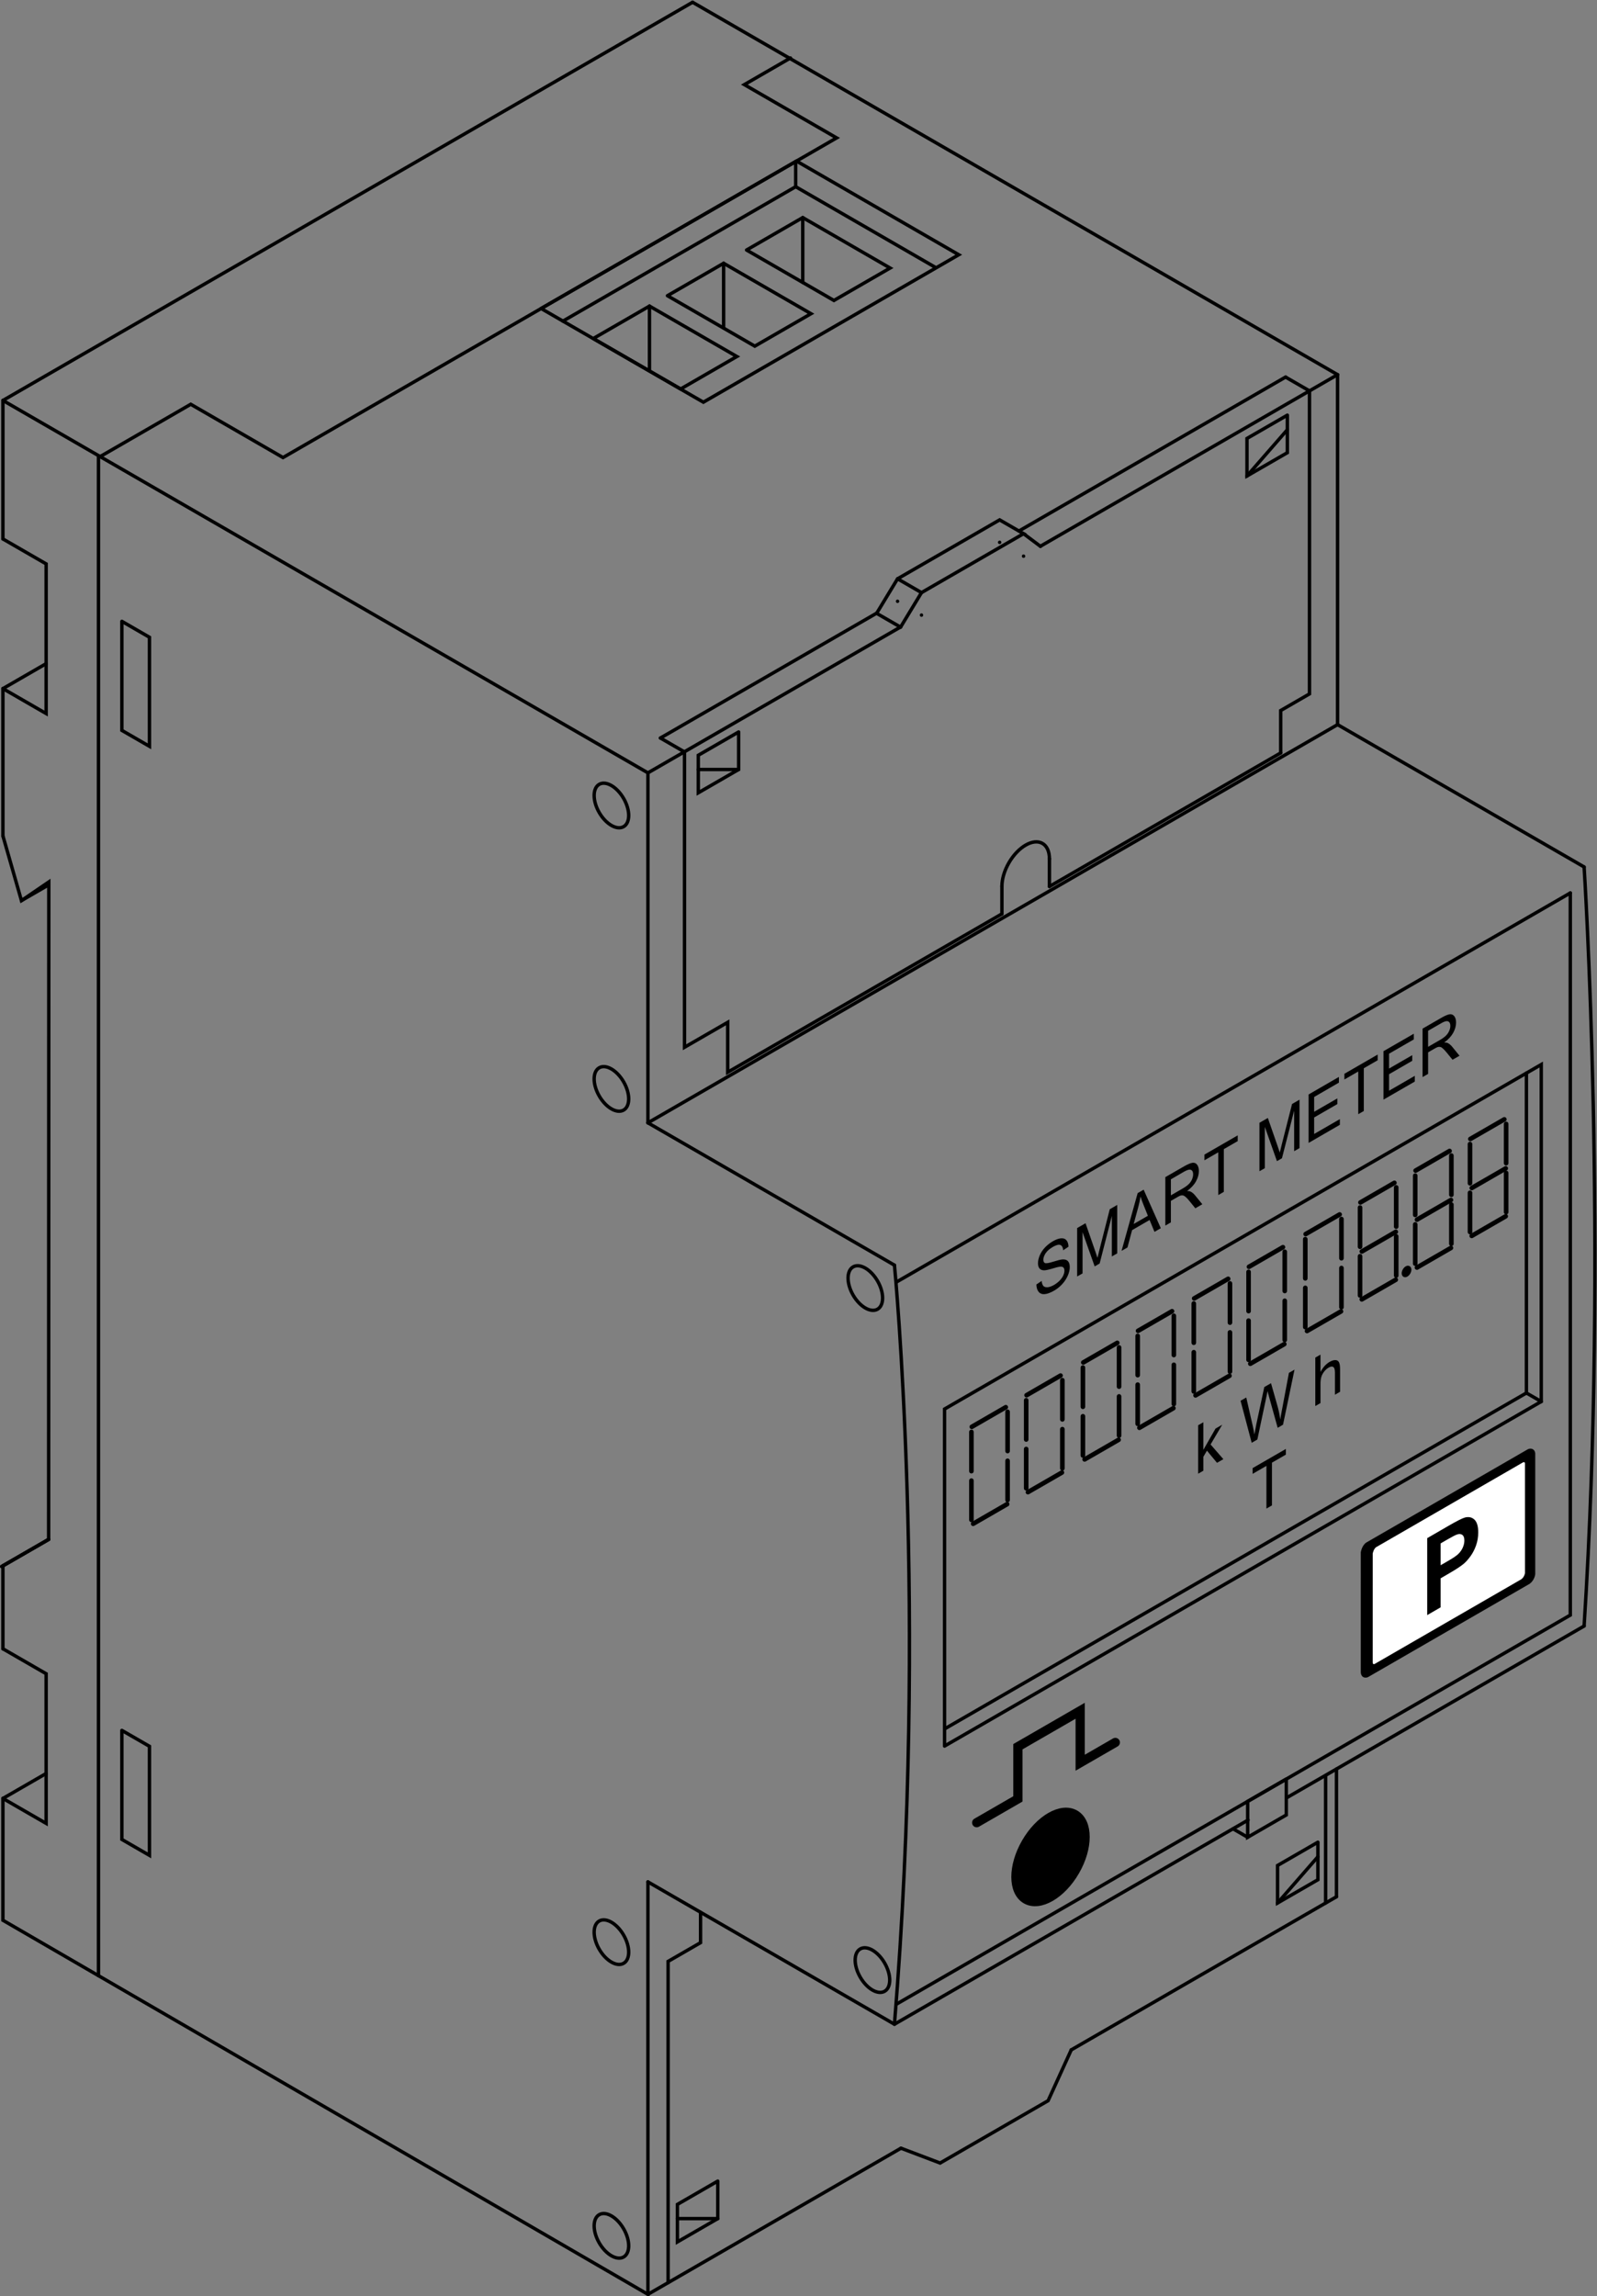 <?xml version="1.0" encoding="UTF-8" standalone="no"?>
<svg
   xmlns:dc="http://purl.org/dc/elements/1.1/"
   xmlns:cc="http://creativecommons.org/ns#"
   xmlns:rdf="http://www.w3.org/1999/02/22-rdf-syntax-ns#"
   xmlns:svg="http://www.w3.org/2000/svg"
   xmlns="http://www.w3.org/2000/svg"
   xmlns:sodipodi="http://sodipodi.sourceforge.net/DTD/sodipodi-0.dtd"
   xmlns:inkscape="http://www.inkscape.org/namespaces/inkscape"
   version="1.1"
   id="svg2"
   xml:space="preserve"
   width="231.227"
   height="332.413"
   viewBox="0 0 231.227 332.413"
   sodipodi:docname="SmartMeter63A-1 Deckblatt.eps"><rect x="0" y="0" width="231.227" height="332.413" fill="#808080" stroke="none"/><defs
     id="defs6" /><sodipodi:namedview
     pagecolor="#ffffff"
     bordercolor="#666666"
     borderopacity="1"
     objecttolerance="10"
     gridtolerance="10"
     guidetolerance="10"
     inkscape:pageopacity="0"
     inkscape:pageshadow="2"
     inkscape:window-width="640"
     inkscape:window-height="480"
     id="namedview4" /><g
     id="g10"
     inkscape:groupmode="layer"
     inkscape:label="ink_ext_XXXXXX"
     transform="matrix(1.333,0,0,-1.333,0,332.413)"><g
       id="g12"
       transform="scale(0.1)"><path
         d="m 1025.95,597.289 648.14,374.199 V 1337.53 L 1025.95,963.34 V 597.289"
         style="fill:none;stroke:#000000;stroke-width:3.69;stroke-linecap:round;stroke-linejoin:miter;stroke-miterlimit:4;stroke-dasharray:none;stroke-opacity:1"
         id="path14" /><path
         d="m 1025.95,615.91 632.01,364.879 v 347.431"
         style="fill:none;stroke:#000000;stroke-width:3.69;stroke-linecap:round;stroke-linejoin:miter;stroke-miterlimit:4;stroke-dasharray:none;stroke-opacity:1"
         id="path16" /><path
         d="m 1125.68,1098.6 v 0 l 5.73,3.87 c 0.25,-2.45 0.88,-4.25 1.84,-5.41 1,-1.09 2.5,-1.57 4.61,-1.44 2.07,0.18 4.39,1.01 7,2.5 2.28,1.32 4.3,2.91 6.07,4.7 1.75,1.8 3.05,3.65 3.93,5.5 0.84,1.89 1.3,3.66 1.3,5.27 0,1.63 -0.41,2.86 -1.25,3.62 -0.82,0.73 -2.2,0.96 -4.11,0.69 -1.19,-0.13 -3.92,-0.84 -8.1,-2.1 -4.18,-1.24 -7.13,-1.85 -8.79,-1.8 -2.2,0.08 -3.82,0.78 -4.89,2.1 -1.06,1.32 -1.59,3.21 -1.59,5.63 0,2.64 0.68,5.49 1.95,8.57 1.32,3.07 3.21,5.93 5.71,8.58 2.5,2.63 5.32,4.83 8.39,6.62 3.34,1.95 6.34,3.04 8.93,3.27 2.61,0.22 4.57,-0.49 5.95,-2.12 1.39,-1.63 2.14,-3.95 2.23,-6.98 l -5.75,-3.87 c -0.32,3.15 -1.36,5.05 -3.18,5.76 -1.8,0.66 -4.43,-0.05 -7.95,-2.07 -3.66,-2.11 -6.3,-4.4 -7.96,-6.91 -1.66,-2.5 -2.5,-4.88 -2.5,-7.02 0,-1.9 0.57,-3.12 1.77,-3.65 1.16,-0.53 4.21,-0.04 9.07,1.49 4.93,1.54 8.27,2.38 10.12,2.46 2.65,0.13 4.58,-0.53 5.84,-1.97 1.29,-1.42 1.9,-3.57 1.9,-6.38 0,-2.81 -0.66,-5.84 -2.07,-9.1 -1.4,-3.29 -3.38,-6.37 -5.97,-9.23 -2.61,-2.91 -5.55,-5.27 -8.8,-7.17 -4.13,-2.36 -7.56,-3.64 -10.38,-3.87 -2.75,-0.22 -4.96,0.58 -6.55,2.46 -1.57,1.85 -2.41,4.54 -2.5,8 v 0 0"
         style="fill:#000000;fill-opacity:1;fill-rule:evenodd;stroke:none"
         id="path18" /><path
         d="m 1169.98,1107.32 v 0 52.6 l 9.11,5.23 10.77,-31.02 c 1,-2.91 1.73,-5.06 2.19,-6.55 0.54,2.24 1.33,5.48 2.43,9.84 l 10.91,42.9 8.11,4.7 v -52.62 l -5.84,-3.33 v 43.99 l -13.23,-51.63 -5.41,-3.18 -13.18,37.19 v -44.78 l -5.86,-3.34 v 0"
         style="fill:#000000;fill-opacity:1;fill-rule:evenodd;stroke:none"
         id="path20" /><path
         d="m 1231.36,1164.32 v 0 l 15.46,8.92 -4.75,11.83 c -1.44,3.6 -2.53,6.6 -3.23,9.06 l -3.14,3.73 6.51,3.73 18.65,-41.85 -6.88,-3.94 -5.32,12.87 -19.02,-11.03 -5.01,-18.81 -6.43,-3.69 v 0 l 17.5,62.72 3.14,-3.73 c -0.59,-3.69 -1.43,-7.52 -2.48,-11.48 l -5,-18.33 v 0"
         style="fill:#000000;fill-opacity:1;fill-rule:evenodd;stroke:none"
         id="path22" /><path
         d="m 1271.8,1195.44 v 0 l 12.95,7.51 c 2.79,1.6 4.93,3.18 6.48,4.71 1.59,1.53 2.72,3.3 3.56,5.18 l 4.26,-2.23 c -2.07,-3.74 -5.32,-7.25 -9.67,-10.47 1.58,0.05 2.8,-0.12 3.6,-0.53 1.81,-0.83 3.47,-2.2 5.02,-4.09 l 7.95,-9.74 -7.61,-4.4 -6.02,7.46 c -1.75,2.17 -3.21,3.74 -4.36,4.75 -1.14,1.02 -2.14,1.59 -3.07,1.77 -0.87,0.13 -1.8,0.08 -2.71,-0.18 -0.72,-0.27 -1.8,-0.8 -3.39,-1.71 l -6.99,-4.05 v -23.34 l -6.03,-3.48 v 0 52.62 l 20.21,11.65 c 4.06,2.32 7.13,3.64 9.23,3.92 2.13,0.3 3.84,-0.41 5.11,-2.08 1.23,-1.66 1.89,-3.94 1.89,-6.85 0,-3.69 -1.05,-7.48 -3.16,-11.25 l -4.26,2.23 c 0.78,1.94 1.19,3.74 1.19,5.46 0,2.46 -0.77,4.09 -2.34,4.78 -1.59,0.71 -4.03,0.05 -7.43,-1.88 l -14.41,-8.36 v -17.4 0"
         style="fill:#000000;fill-opacity:1;fill-rule:evenodd;stroke:none"
         id="path24" /><path
         d="m 1323.27,1195.74 v 0 46.43 l -15.04,-8.66 v 6.2 l 36.15,20.87 v -6.23 l -15.08,-8.72 v -46.37 l -6.03,-3.52 v 0"
         style="fill:#000000;fill-opacity:1;fill-rule:evenodd;stroke:none"
         id="path26" /><path
         d="m 1368,1221.63 v 0 52.62 l 9.11,5.24 10.78,-31.03 c 1,-2.9 1.72,-5.06 2.2,-6.55 0.52,2.23 1.32,5.49 2.41,9.84 l 10.91,42.9 8.11,4.71 v -52.62 l -5.84,-3.34 v 44 l -13.23,-51.66 -5.45,-3.16 -13.14,37.2 v -44.81 l -5.86,-3.34 v 0"
         style="fill:#000000;fill-opacity:1;fill-rule:evenodd;stroke:none"
         id="path28" /><path
         d="m 1421.39,1252.4 v 0 52.62 l 32.91,19.04 v -6.2 l -26.89,-15.57 v -16.08 l 25.18,14.54 v -6.19 l -25.18,-14.54 v -17.9 l 27.93,16.13 v -6.2 l -33.95,-19.65 v 0"
         style="fill:#000000;fill-opacity:1;fill-rule:evenodd;stroke:none"
         id="path30" /><path
         d="m 1475.32,1283.58 v 0 46.37 l -15.05,-8.67 v 6.2 l 36.14,20.88 v -6.19 l -15.07,-8.7 v -46.42 l -6.02,-3.47 v 0"
         style="fill:#000000;fill-opacity:1;fill-rule:evenodd;stroke:none"
         id="path32" /><path
         d="m 1502.7,1299.39 v 0 52.62 l 32.96,18.98 v -6.19 l -26.89,-15.51 v -16.13 l 25.18,14.54 v -6.15 L 1508.77,1327 v -17.93 l 27.94,16.18 v -6.24 l -34.01,-19.62 v 0"
         style="fill:#000000;fill-opacity:1;fill-rule:evenodd;stroke:none"
         id="path34" /><path
         d="m 1551.18,1356.75 v 0 l 12.96,7.49 c 2.74,1.57 4.88,3.16 6.47,4.7 1.53,1.57 2.71,3.29 3.52,5.23 l 4.3,-2.24 c -2.11,-3.79 -5.32,-7.26 -9.72,-10.52 1.63,0.05 2.81,-0.13 3.65,-0.48 1.77,-0.87 3.44,-2.23 5,-4.12 l 7.93,-9.76 -7.58,-4.35 -6.05,7.46 c -1.75,2.12 -3.21,3.69 -4.36,4.7 -1.14,1.06 -2.14,1.64 -3.03,1.77 -0.91,0.18 -1.84,0.08 -2.75,-0.18 -0.66,-0.22 -1.82,-0.79 -3.36,-1.67 l -6.98,-4.04 v -23.39 l -6.02,-3.47 v 0 52.62 l 20.18,11.64 c 4.09,2.37 7.14,3.66 9.27,3.96 2.1,0.26 3.77,-0.45 5.05,-2.12 1.27,-1.67 1.89,-3.9 1.89,-6.8 0,-3.75 -1.05,-7.48 -3.12,-11.25 l -4.3,2.24 c 0.83,1.88 1.21,3.69 1.21,5.4 0,2.5 -0.79,4.08 -2.36,4.8 -1.53,0.7 -4,0.08 -7.39,-1.9 l -14.41,-8.3 v -17.42 0"
         style="fill:#000000;fill-opacity:1;fill-rule:evenodd;stroke:none"
         id="path36" /><path
         d="m 1665.7,915.219 v -131.25 c 0,0 -0.61,-5.371 -5.15,-8.84 L 1485.11,673.84 c 0,0 -4.61,-2.082 -5.2,3.371 V 807.66 c 0,0 1.18,6.867 5.41,9.309 4.23,2.441 175.04,101.051 175.04,101.051 0,0 4.5,2.168 5.34,-2.801 v 0"
         style="fill:#000000;fill-opacity:1;fill-rule:evenodd;stroke:none"
         id="path38" /><path
         d="m 1665.7,915.219 v -131.25 c 0,0 -0.61,-5.371 -5.15,-8.84 L 1485.11,673.84 c 0,0 -4.61,-2.082 -5.2,3.371 V 807.66 c 0,0 1.18,6.867 5.41,9.309 4.23,2.441 175.04,101.051 175.04,101.051 0,0 4.5,2.168 5.34,-2.801 v 0"
         style="fill:none;stroke:#000000;stroke-width:3.69;stroke-linecap:round;stroke-linejoin:miter;stroke-miterlimit:4;stroke-dasharray:none;stroke-opacity:1"
         id="path40" /><path
         d="m 1658.27,904.5 0.02,-119.441 c 0,0 -0.58,-4.899 -4.7,-8.059 l -159.68,-92.199 c 0,0 -4.18,-1.903 -4.75,3.09 l 0.02,118.718 c 0,0 1.05,6.25 4.91,8.461 3.84,2.231 159.32,91.989 159.32,91.989 0,0 4.07,1.968 4.86,-2.559 v 0"
         style="fill:#ffffff;fill-opacity:1;fill-rule:evenodd;stroke:none"
         id="path42" /><path
         d="m 1658.27,904.5 0.02,-119.441 c 0,0 -0.58,-4.899 -4.7,-8.059 l -159.68,-92.199 c 0,0 -4.18,-1.903 -4.75,3.09 l 0.02,118.718 c 0,0 1.05,6.25 4.91,8.461 3.84,2.231 159.32,91.989 159.32,91.989 0,0 4.07,1.968 4.86,-2.559 v 0"
         style="fill:none;stroke:#000000;stroke-width:3.69;stroke-linecap:round;stroke-linejoin:miter;stroke-miterlimit:4;stroke-dasharray:none;stroke-opacity:1"
         id="path44" /><path
         d="m 1564.8,817.418 v 0 -23.719 l 7.97,4.621 c 5.78,3.297 9.64,5.981 11.59,7.989 l 5.12,-11.36 c -3.48,-2.789 -8.55,-6.101 -15.16,-9.91 l -9.52,-5.539 v -31.52 l -14.59,-8.441 v 0 83.57 l 23.43,13.571 c 8.9,5.14 14.7,8.05 17.38,8.781 4.16,1.148 7.64,0.406 10.43,-2.172 2.8,-2.621 4.18,-7.238 4.18,-13.851 0,-5.118 -0.81,-9.911 -2.4,-14.348 -1.59,-4.461 -3.66,-8.391 -6.16,-11.813 -2.52,-3.418 -5.02,-6.218 -7.59,-8.328 l -5.12,11.36 c 1.93,1.98 3.48,4.211 4.55,6.711 1.09,2.519 1.66,5.019 1.66,7.468 0,3.032 -0.73,5.141 -2.34,6.223 -1.53,1.09 -3.48,1.148 -5.87,0.289 -1.72,-0.633 -5.25,-2.461 -10.48,-5.473 l -7.08,-4.109 v 0"
         style="fill:#000000;fill-opacity:1;fill-rule:evenodd;stroke:none"
         id="path46" /><path
         d="m 1301.41,893.109 v 0 52.621 l 5.64,3.258 v -30.019 l 13.22,23.148 7.27,4.192 -12.63,-21.45 13.89,-15.961 -6.91,-3.96 -10.93,13.191 -3.91,-6.691 v -15.071 l -5.64,-3.258 v 0"
         style="fill:#000000;fill-opacity:1;fill-rule:evenodd;stroke:none"
         id="path48" /><path
         d="m 1359.57,926.699 v 0 l -12.09,45.629 6.2,3.551 6.95,-30.461 c 0.76,-3.207 1.37,-6.418 1.89,-9.668 1.19,6.277 1.86,9.938 2.05,10.898 l 8.68,40.582 7.3,4.18 6.5,-22.859 c 1.68,-5.684 2.86,-11.172 3.56,-16.582 0.57,3.66 1.32,7.922 2.28,12.742 l 7.13,37.949 6.07,3.51 -12.48,-59.822 -5.82,-3.387 -9.61,34.547 c -0.8,2.91 -1.29,4.652 -1.43,5.359 -0.46,-2.679 -0.91,-5.008 -1.36,-6.937 l -9.66,-45.68 -6.16,-3.551 v 0"
         style="fill:#000000;fill-opacity:1;fill-rule:evenodd;stroke:none"
         id="path50" /><path
         d="m 1428.66,966.609 v 0 52.621 l 5.64,3.21 v -18.86 c 2.59,4.97 5.9,8.62 9.84,10.95 2.47,1.4 4.59,2.05 6.38,1.97 1.8,-0.04 3.12,-0.84 3.87,-2.38 0.79,-1.49 1.18,-4.12 1.18,-7.86 v -24.143 l -5.59,-3.238 v 24.161 c 0,3.22 -0.6,5.24 -1.84,5.99 -1.19,0.79 -2.91,0.53 -5.14,-0.75 -1.66,-0.96 -3.2,-2.38 -4.66,-4.17 -1.45,-1.85 -2.5,-3.78 -3.13,-5.86 -0.6,-2.051 -0.91,-4.562 -0.91,-7.59 v -20.84 l -5.64,-3.211 v 0"
         style="fill:#000000;fill-opacity:1;fill-rule:evenodd;stroke:none"
         id="path52" /><path
         d="m 1375.57,855.219 v 0 46.371 l -15,-8.641 v 6.231 l 36.11,20.828 v -6.188 l -15.09,-8.703 v -46.418 l -6.02,-3.48 v 0"
         style="fill:#000000;fill-opacity:1;fill-rule:evenodd;stroke:none"
         id="path54" /><path
         d="m 1657.96,980.789 16.13,-9.301"
         style="fill:none;stroke:#000000;stroke-width:3.69;stroke-linecap:round;stroke-linejoin:miter;stroke-miterlimit:4;stroke-dasharray:none;stroke-opacity:1"
         id="path56" /><path
         d="m 1055.55,944.02 36.9,21.308"
         style="fill:none;stroke:#000000;stroke-width:4.99;stroke-linecap:round;stroke-linejoin:miter;stroke-miterlimit:4;stroke-dasharray:none;stroke-opacity:1"
         id="path58" /><path
         d="M 1055.14,938.488 V 895.879"
         style="fill:none;stroke:#000000;stroke-width:4.99;stroke-linecap:round;stroke-linejoin:miter;stroke-miterlimit:4;stroke-dasharray:none;stroke-opacity:1"
         id="path60" /><path
         d="M 1094.41,960.359 V 917.738"
         style="fill:none;stroke:#000000;stroke-width:4.99;stroke-linecap:round;stroke-linejoin:miter;stroke-miterlimit:4;stroke-dasharray:none;stroke-opacity:1"
         id="path62" /><path
         d="M 1055.14,885.598 V 842.98"
         style="fill:none;stroke:#000000;stroke-width:4.99;stroke-linecap:round;stroke-linejoin:miter;stroke-miterlimit:4;stroke-dasharray:none;stroke-opacity:1"
         id="path64" /><path
         d="M 1094.41,907.148 V 864.527"
         style="fill:none;stroke:#000000;stroke-width:4.99;stroke-linecap:round;stroke-linejoin:miter;stroke-miterlimit:4;stroke-dasharray:none;stroke-opacity:1"
         id="path66" /><path
         d="m 1057.02,838.73 36.91,21.309"
         style="fill:none;stroke:#000000;stroke-width:4.99;stroke-linecap:round;stroke-linejoin:miter;stroke-miterlimit:4;stroke-dasharray:none;stroke-opacity:1"
         id="path68" /><path
         d="m 1115.05,978.367 36.9,21.313"
         style="fill:none;stroke:#000000;stroke-width:4.99;stroke-linecap:round;stroke-linejoin:miter;stroke-miterlimit:4;stroke-dasharray:none;stroke-opacity:1"
         id="path70" /><path
         d="M 1114.63,972.859 V 930.238"
         style="fill:none;stroke:#000000;stroke-width:4.99;stroke-linecap:round;stroke-linejoin:miter;stroke-miterlimit:4;stroke-dasharray:none;stroke-opacity:1"
         id="path72" /><path
         d="M 1153.91,994.711 V 952.09"
         style="fill:none;stroke:#000000;stroke-width:4.99;stroke-linecap:round;stroke-linejoin:miter;stroke-miterlimit:4;stroke-dasharray:none;stroke-opacity:1"
         id="path74" /><path
         d="M 1114.63,919.949 V 877.328"
         style="fill:none;stroke:#000000;stroke-width:4.99;stroke-linecap:round;stroke-linejoin:miter;stroke-miterlimit:4;stroke-dasharray:none;stroke-opacity:1"
         id="path76" /><path
         d="M 1153.91,941.5 V 898.879"
         style="fill:none;stroke:#000000;stroke-width:4.99;stroke-linecap:round;stroke-linejoin:miter;stroke-miterlimit:4;stroke-dasharray:none;stroke-opacity:1"
         id="path78" /><path
         d="m 1116.52,873.07 36.91,21.309"
         style="fill:none;stroke:#000000;stroke-width:4.99;stroke-linecap:round;stroke-linejoin:miter;stroke-miterlimit:4;stroke-dasharray:none;stroke-opacity:1"
         id="path80" /><path
         d="m 1176.64,1013.93 36.91,21.31"
         style="fill:none;stroke:#000000;stroke-width:4.99;stroke-linecap:round;stroke-linejoin:miter;stroke-miterlimit:4;stroke-dasharray:none;stroke-opacity:1"
         id="path82" /><path
         d="M 1176.23,1008.4 V 965.789"
         style="fill:none;stroke:#000000;stroke-width:4.99;stroke-linecap:round;stroke-linejoin:miter;stroke-miterlimit:4;stroke-dasharray:none;stroke-opacity:1"
         id="path84" /><path
         d="M 1215.5,1030.27 V 987.66"
         style="fill:none;stroke:#000000;stroke-width:4.99;stroke-linecap:round;stroke-linejoin:miter;stroke-miterlimit:4;stroke-dasharray:none;stroke-opacity:1"
         id="path86" /><path
         d="M 1176.23,955.508 V 912.891"
         style="fill:none;stroke:#000000;stroke-width:4.99;stroke-linecap:round;stroke-linejoin:miter;stroke-miterlimit:4;stroke-dasharray:none;stroke-opacity:1"
         id="path88" /><path
         d="M 1215.5,977.059 V 934.438"
         style="fill:none;stroke:#000000;stroke-width:4.99;stroke-linecap:round;stroke-linejoin:miter;stroke-miterlimit:4;stroke-dasharray:none;stroke-opacity:1"
         id="path90" /><path
         d="m 1178.11,908.641 36.91,21.308"
         style="fill:none;stroke:#000000;stroke-width:4.99;stroke-linecap:round;stroke-linejoin:miter;stroke-miterlimit:4;stroke-dasharray:none;stroke-opacity:1"
         id="path92" /><path
         d="m 1236.14,1048.28 36.91,21.31"
         style="fill:none;stroke:#000000;stroke-width:4.99;stroke-linecap:round;stroke-linejoin:miter;stroke-miterlimit:4;stroke-dasharray:none;stroke-opacity:1"
         id="path94" /><path
         d="m 1235.73,1042.77 v -42.62"
         style="fill:none;stroke:#000000;stroke-width:4.99;stroke-linecap:round;stroke-linejoin:miter;stroke-miterlimit:4;stroke-dasharray:none;stroke-opacity:1"
         id="path96" /><path
         d="M 1275,1064.62 V 1022"
         style="fill:none;stroke:#000000;stroke-width:4.99;stroke-linecap:round;stroke-linejoin:miter;stroke-miterlimit:4;stroke-dasharray:none;stroke-opacity:1"
         id="path98" /><path
         d="M 1235.73,989.859 V 947.238"
         style="fill:none;stroke:#000000;stroke-width:4.99;stroke-linecap:round;stroke-linejoin:miter;stroke-miterlimit:4;stroke-dasharray:none;stroke-opacity:1"
         id="path100" /><path
         d="M 1275,1011.41 V 968.789"
         style="fill:none;stroke:#000000;stroke-width:4.99;stroke-linecap:round;stroke-linejoin:miter;stroke-miterlimit:4;stroke-dasharray:none;stroke-opacity:1"
         id="path102" /><path
         d="m 1237.61,942.98 36.91,21.309"
         style="fill:none;stroke:#000000;stroke-width:4.99;stroke-linecap:round;stroke-linejoin:miter;stroke-miterlimit:4;stroke-dasharray:none;stroke-opacity:1"
         id="path104" /><path
         d="m 1297.09,1083.48 36.91,21.3"
         style="fill:none;stroke:#000000;stroke-width:4.99;stroke-linecap:round;stroke-linejoin:miter;stroke-miterlimit:4;stroke-dasharray:none;stroke-opacity:1"
         id="path106" /><path
         d="m 1296.68,1077.95 v -42.61"
         style="fill:none;stroke:#000000;stroke-width:4.99;stroke-linecap:round;stroke-linejoin:miter;stroke-miterlimit:4;stroke-dasharray:none;stroke-opacity:1"
         id="path108" /><path
         d="m 1335.96,1099.8 v -42.6"
         style="fill:none;stroke:#000000;stroke-width:4.99;stroke-linecap:round;stroke-linejoin:miter;stroke-miterlimit:4;stroke-dasharray:none;stroke-opacity:1"
         id="path110" /><path
         d="M 1296.68,1025.06 V 982.438"
         style="fill:none;stroke:#000000;stroke-width:4.99;stroke-linecap:round;stroke-linejoin:miter;stroke-miterlimit:4;stroke-dasharray:none;stroke-opacity:1"
         id="path112" /><path
         d="m 1335.96,1046.61 v -42.62"
         style="fill:none;stroke:#000000;stroke-width:4.99;stroke-linecap:round;stroke-linejoin:miter;stroke-miterlimit:4;stroke-dasharray:none;stroke-opacity:1"
         id="path114" /><path
         d="m 1298.57,978.188 36.89,21.292"
         style="fill:none;stroke:#000000;stroke-width:4.99;stroke-linecap:round;stroke-linejoin:miter;stroke-miterlimit:4;stroke-dasharray:none;stroke-opacity:1"
         id="path116" /><path
         d="m 1356.59,1117.82 36.91,21.31"
         style="fill:none;stroke:#000000;stroke-width:4.99;stroke-linecap:round;stroke-linejoin:miter;stroke-miterlimit:4;stroke-dasharray:none;stroke-opacity:1"
         id="path118" /><path
         d="m 1356.18,1112.3 v -42.6"
         style="fill:none;stroke:#000000;stroke-width:4.99;stroke-linecap:round;stroke-linejoin:miter;stroke-miterlimit:4;stroke-dasharray:none;stroke-opacity:1"
         id="path120" /><path
         d="m 1395.46,1134.17 v -42.62"
         style="fill:none;stroke:#000000;stroke-width:4.99;stroke-linecap:round;stroke-linejoin:miter;stroke-miterlimit:4;stroke-dasharray:none;stroke-opacity:1"
         id="path122" /><path
         d="m 1356.18,1059.41 v -42.62"
         style="fill:none;stroke:#000000;stroke-width:4.99;stroke-linecap:round;stroke-linejoin:miter;stroke-miterlimit:4;stroke-dasharray:none;stroke-opacity:1"
         id="path124" /><path
         d="m 1395.46,1080.96 v -42.62"
         style="fill:none;stroke:#000000;stroke-width:4.99;stroke-linecap:round;stroke-linejoin:miter;stroke-miterlimit:4;stroke-dasharray:none;stroke-opacity:1"
         id="path126" /><path
         d="m 1358.07,1012.54 36.91,21.3"
         style="fill:none;stroke:#000000;stroke-width:4.99;stroke-linecap:round;stroke-linejoin:miter;stroke-miterlimit:4;stroke-dasharray:none;stroke-opacity:1"
         id="path128" /><path
         d="m 1418.18,1153.38 36.91,21.3"
         style="fill:none;stroke:#000000;stroke-width:4.99;stroke-linecap:round;stroke-linejoin:miter;stroke-miterlimit:4;stroke-dasharray:none;stroke-opacity:1"
         id="path130" /><path
         d="m 1417.77,1147.87 v -42.61"
         style="fill:none;stroke:#000000;stroke-width:4.99;stroke-linecap:round;stroke-linejoin:miter;stroke-miterlimit:4;stroke-dasharray:none;stroke-opacity:1"
         id="path132" /><path
         d="m 1457.05,1169.72 v -42.61"
         style="fill:none;stroke:#000000;stroke-width:4.99;stroke-linecap:round;stroke-linejoin:miter;stroke-miterlimit:4;stroke-dasharray:none;stroke-opacity:1"
         id="path134" /><path
         d="m 1417.77,1094.96 v -42.61"
         style="fill:none;stroke:#000000;stroke-width:4.99;stroke-linecap:round;stroke-linejoin:miter;stroke-miterlimit:4;stroke-dasharray:none;stroke-opacity:1"
         id="path136" /><path
         d="M 1457.05,1116.51 V 1073.9"
         style="fill:none;stroke:#000000;stroke-width:4.99;stroke-linecap:round;stroke-linejoin:miter;stroke-miterlimit:4;stroke-dasharray:none;stroke-opacity:1"
         id="path138" /><path
         d="m 1419.66,1048.1 36.91,21.29"
         style="fill:none;stroke:#000000;stroke-width:4.99;stroke-linecap:round;stroke-linejoin:miter;stroke-miterlimit:4;stroke-dasharray:none;stroke-opacity:1"
         id="path140" /><path
         d="m 1477.68,1187.74 36.89,21.29"
         style="fill:none;stroke:#000000;stroke-width:4.99;stroke-linecap:round;stroke-linejoin:miter;stroke-miterlimit:4;stroke-dasharray:none;stroke-opacity:1"
         id="path142" /><path
         d="m 1477.25,1182.22 v -42.61"
         style="fill:none;stroke:#000000;stroke-width:4.99;stroke-linecap:round;stroke-linejoin:miter;stroke-miterlimit:4;stroke-dasharray:none;stroke-opacity:1"
         id="path144" /><path
         d="m 1516.54,1204.07 v -42.62"
         style="fill:none;stroke:#000000;stroke-width:4.99;stroke-linecap:round;stroke-linejoin:miter;stroke-miterlimit:4;stroke-dasharray:none;stroke-opacity:1"
         id="path146" /><path
         d="m 1479.2,1134.48 36.89,21.31"
         style="fill:none;stroke:#000000;stroke-width:4.99;stroke-linecap:round;stroke-linejoin:miter;stroke-miterlimit:4;stroke-dasharray:none;stroke-opacity:1"
         id="path148" /><path
         d="M 1477.25,1129.31 V 1086.7"
         style="fill:none;stroke:#000000;stroke-width:4.99;stroke-linecap:round;stroke-linejoin:miter;stroke-miterlimit:4;stroke-dasharray:none;stroke-opacity:1"
         id="path150" /><path
         d="m 1516.54,1150.86 v -42.61"
         style="fill:none;stroke:#000000;stroke-width:4.99;stroke-linecap:round;stroke-linejoin:miter;stroke-miterlimit:4;stroke-dasharray:none;stroke-opacity:1"
         id="path152" /><path
         d="m 1479.16,1082.45 36.89,21.3"
         style="fill:none;stroke:#000000;stroke-width:4.99;stroke-linecap:round;stroke-linejoin:miter;stroke-miterlimit:4;stroke-dasharray:none;stroke-opacity:1"
         id="path154" /><path
         d="m 1537.59,1222.32 36.91,21.31"
         style="fill:none;stroke:#000000;stroke-width:4.99;stroke-linecap:round;stroke-linejoin:miter;stroke-miterlimit:4;stroke-dasharray:none;stroke-opacity:1"
         id="path156" /><path
         d="m 1537.18,1216.81 v -42.62"
         style="fill:none;stroke:#000000;stroke-width:4.99;stroke-linecap:round;stroke-linejoin:miter;stroke-miterlimit:4;stroke-dasharray:none;stroke-opacity:1"
         id="path158" /><path
         d="m 1576.45,1238.65 v -42.61"
         style="fill:none;stroke:#000000;stroke-width:4.99;stroke-linecap:round;stroke-linejoin:miter;stroke-miterlimit:4;stroke-dasharray:none;stroke-opacity:1"
         id="path160" /><path
         d="m 1539.09,1169.07 36.91,21.31"
         style="fill:none;stroke:#000000;stroke-width:4.99;stroke-linecap:round;stroke-linejoin:miter;stroke-miterlimit:4;stroke-dasharray:none;stroke-opacity:1"
         id="path162" /><path
         d="m 1537.18,1163.89 v -42.61"
         style="fill:none;stroke:#000000;stroke-width:4.99;stroke-linecap:round;stroke-linejoin:miter;stroke-miterlimit:4;stroke-dasharray:none;stroke-opacity:1"
         id="path164" /><path
         d="m 1576.45,1185.44 v -42.61"
         style="fill:none;stroke:#000000;stroke-width:4.99;stroke-linecap:round;stroke-linejoin:miter;stroke-miterlimit:4;stroke-dasharray:none;stroke-opacity:1"
         id="path166" /><path
         d="m 1539.07,1117.03 36.91,21.31"
         style="fill:none;stroke:#000000;stroke-width:4.99;stroke-linecap:round;stroke-linejoin:miter;stroke-miterlimit:4;stroke-dasharray:none;stroke-opacity:1"
         id="path168" /><path
         d="m 1597.07,1256.68 36.91,21.3"
         style="fill:none;stroke:#000000;stroke-width:4.99;stroke-linecap:round;stroke-linejoin:miter;stroke-miterlimit:4;stroke-dasharray:none;stroke-opacity:1"
         id="path170" /><path
         d="m 1596.68,1251.15 v -42.61"
         style="fill:none;stroke:#000000;stroke-width:4.99;stroke-linecap:round;stroke-linejoin:miter;stroke-miterlimit:4;stroke-dasharray:none;stroke-opacity:1"
         id="path172" /><path
         d="m 1635.95,1273 v -42.61"
         style="fill:none;stroke:#000000;stroke-width:4.99;stroke-linecap:round;stroke-linejoin:miter;stroke-miterlimit:4;stroke-dasharray:none;stroke-opacity:1"
         id="path174" /><path
         d="m 1598.61,1203.42 36.89,21.3"
         style="fill:none;stroke:#000000;stroke-width:4.99;stroke-linecap:round;stroke-linejoin:miter;stroke-miterlimit:4;stroke-dasharray:none;stroke-opacity:1"
         id="path176" /><path
         d="m 1596.68,1198.25 v -42.62"
         style="fill:none;stroke:#000000;stroke-width:4.99;stroke-linecap:round;stroke-linejoin:miter;stroke-miterlimit:4;stroke-dasharray:none;stroke-opacity:1"
         id="path178" /><path
         d="m 1635.95,1219.8 v -42.62"
         style="fill:none;stroke:#000000;stroke-width:4.99;stroke-linecap:round;stroke-linejoin:miter;stroke-miterlimit:4;stroke-dasharray:none;stroke-opacity:1"
         id="path180" /><path
         d="m 1598.55,1151.39 36.91,21.3"
         style="fill:none;stroke:#000000;stroke-width:4.99;stroke-linecap:round;stroke-linejoin:miter;stroke-miterlimit:4;stroke-dasharray:none;stroke-opacity:1"
         id="path182" /><path
         d="m 1525.34,1108.58 c 1.34,-0.77 3.5,0.48 4.84,2.79 1.34,2.32 1.34,4.8 0,5.58 -1.34,0.77 -3.5,-0.48 -4.84,-2.8 -1.32,-2.3 -1.32,-4.8 0,-5.57 v 0 0"
         style="fill:#000000;fill-opacity:1;fill-rule:evenodd;stroke:none"
         id="path184" /><path
         d="m 1525.34,1108.58 c 1.34,-0.77 3.5,0.48 4.84,2.79 1.34,2.32 1.34,4.8 0,5.58 -1.34,0.77 -3.5,-0.48 -4.84,-2.8 -1.32,-2.3 -1.32,-4.8 0,-5.57 v 0 0"
         style="fill:none;stroke:#000000;stroke-width:3.69;stroke-linecap:round;stroke-linejoin:miter;stroke-miterlimit:4;stroke-dasharray:none;stroke-opacity:1"
         id="path186" /><path
         d="m 1060.86,514.078 44.75,25.832 v 56.668 l 67.66,39.063 v -56.442 l 38.18,22.031"
         style="fill:none;stroke:#000000;stroke-width:10;stroke-linecap:round;stroke-linejoin:miter;stroke-miterlimit:4;stroke-dasharray:none;stroke-opacity:1"
         id="path188" /><path
         d="m 1114.48,430.848 c 14.66,-8.469 38.47,5.269 53.13,30.679 14.69,25.411 14.69,52.883 0,61.364 -14.66,8.457 -38.47,-5.262 -53.13,-30.68 -14.68,-25.422 -14.68,-52.883 0,-61.363 v 0 0"
         style="fill:#000000;fill-opacity:1;fill-rule:evenodd;stroke:none"
         id="path190" /><path
         d="m 1114.48,430.848 c 14.66,-8.469 38.47,5.269 53.13,30.679 14.69,25.411 14.69,52.883 0,61.364 -14.66,8.457 -38.47,-5.262 -53.13,-30.68 -14.68,-25.422 -14.68,-52.883 0,-61.363 v 0 0"
         style="fill:none;stroke:#000000;stroke-width:10;stroke-linecap:round;stroke-linejoin:miter;stroke-miterlimit:4;stroke-dasharray:none;stroke-opacity:1"
         id="path192" /><path
         d="M 3.176,2058.78 V 1908.36"
         style="fill:none;stroke:#000000;stroke-width:3.69;stroke-linecap:round;stroke-linejoin:miter;stroke-miterlimit:4;stroke-dasharray:none;stroke-opacity:1"
         id="path194" /><path
         d="M 3.176,1745.82 V 1585.8"
         style="fill:none;stroke:#000000;stroke-width:3.69;stroke-linecap:round;stroke-linejoin:miter;stroke-miterlimit:4;stroke-dasharray:none;stroke-opacity:1"
         id="path196" /><path
         d="M 3.176,793.098 V 702.949"
         style="fill:none;stroke:#000000;stroke-width:3.69;stroke-linecap:round;stroke-linejoin:miter;stroke-miterlimit:4;stroke-dasharray:none;stroke-opacity:1"
         id="path198" /><path
         d="M 3.176,540.418 V 408.109 L 703.766,1.828 V 449.789"
         style="fill:none;stroke:#000000;stroke-width:3.69;stroke-linecap:round;stroke-linejoin:miter;stroke-miterlimit:4;stroke-dasharray:none;stroke-opacity:1"
         id="path200" /><path
         d="M 703.766,1274.21 V 1654.3 L 3.176,2058.78"
         style="fill:none;stroke:#000000;stroke-width:3.69;stroke-linecap:round;stroke-linejoin:miter;stroke-miterlimit:4;stroke-dasharray:none;stroke-opacity:1"
         id="path202" /><path
         d="m 3.176,1745.82 46.93,-27.09 v 162.54 l -46.93,27.09"
         style="fill:none;stroke:#000000;stroke-width:3.69;stroke-linecap:round;stroke-linejoin:miter;stroke-miterlimit:4;stroke-dasharray:none;stroke-opacity:1"
         id="path204" /><path
         d="M 3.176,540.418 50.105,513.32 V 675.867 L 3.176,702.949"
         style="fill:none;stroke:#000000;stroke-width:3.69;stroke-linecap:round;stroke-linejoin:miter;stroke-miterlimit:4;stroke-dasharray:none;stroke-opacity:1"
         id="path206" /><path
         d="M 3.176,1585.81 23.297,1515.57 53.016,1535.84 52.816,821.738 1.844,792.328"
         style="fill:none;stroke:#000000;stroke-width:3.69;stroke-linecap:round;stroke-linejoin:miter;stroke-miterlimit:4;stroke-dasharray:none;stroke-opacity:1"
         id="path208" /><path
         d="m 1451.64,433.629 v 138.73"
         style="fill:none;stroke:#000000;stroke-width:3.69;stroke-linecap:round;stroke-linejoin:miter;stroke-miterlimit:4;stroke-dasharray:none;stroke-opacity:1"
         id="path210" /><path
         d="m 1452.84,1706.7 v 380.09 l -700.586,404.49"
         style="fill:none;stroke:#000000;stroke-width:3.69;stroke-linecap:round;stroke-linejoin:miter;stroke-miterlimit:4;stroke-dasharray:none;stroke-opacity:1"
         id="path212" /><path
         d="M 53.016,1532.74 23.297,1515.57"
         style="fill:none;stroke:#000000;stroke-width:3.69;stroke-linecap:round;stroke-linejoin:miter;stroke-miterlimit:4;stroke-dasharray:none;stroke-opacity:1"
         id="path214" /><path
         d="M 52.816,821.758 1.844,792.328"
         style="fill:none;stroke:#000000;stroke-width:3.69;stroke-linecap:round;stroke-linejoin:miter;stroke-miterlimit:4;stroke-dasharray:none;stroke-opacity:1"
         id="path216" /><path
         d="M 50.105,567.508 3.176,540.418"
         style="fill:none;stroke:#000000;stroke-width:3.69;stroke-linecap:round;stroke-linejoin:miter;stroke-miterlimit:4;stroke-dasharray:none;stroke-opacity:1"
         id="path218" /><path
         d="M 50.105,1772.92 3.176,1745.82"
         style="fill:none;stroke:#000000;stroke-width:3.69;stroke-linecap:round;stroke-linejoin:miter;stroke-miterlimit:4;stroke-dasharray:none;stroke-opacity:1"
         id="path220" /><path
         d="M 1451.64,433.629 1163.57,267.309"
         style="fill:none;stroke:#000000;stroke-width:3.69;stroke-linecap:round;stroke-linejoin:miter;stroke-miterlimit:4;stroke-dasharray:none;stroke-opacity:1"
         id="path222" /><path
         d="M 978.625,160.539 703.766,1.828"
         style="fill:none;stroke:#000000;stroke-width:3.69;stroke-linecap:round;stroke-linejoin:miter;stroke-miterlimit:4;stroke-dasharray:none;stroke-opacity:1"
         id="path224" /><path
         d="M 978.113,1812.7 703.766,1654.3"
         style="fill:none;stroke:#000000;stroke-width:3.69;stroke-linecap:round;stroke-linejoin:miter;stroke-miterlimit:4;stroke-dasharray:none;stroke-opacity:1"
         id="path226" /><path
         d="M 752.254,2491.26 3.176,2058.78"
         style="fill:none;stroke:#000000;stroke-width:3.69;stroke-linecap:round;stroke-linejoin:miter;stroke-miterlimit:4;stroke-dasharray:none;stroke-opacity:1"
         id="path228" /><path
         d="M 52.816,821.758 3.176,793.098"
         style="fill:none;stroke:#000000;stroke-width:3.69;stroke-linecap:round;stroke-linejoin:miter;stroke-miterlimit:4;stroke-dasharray:none;stroke-opacity:1"
         id="path230" /><path
         d="M 1452.84,1706.69 703.766,1274.21"
         style="fill:none;stroke:#000000;stroke-width:3.69;stroke-linecap:round;stroke-linejoin:miter;stroke-miterlimit:4;stroke-dasharray:none;stroke-opacity:1"
         id="path232" /><path
         d="M 1397.59,541.168 1720.63,727.66"
         style="fill:none;stroke:#000000;stroke-width:3.69;stroke-linecap:round;stroke-linejoin:miter;stroke-miterlimit:4;stroke-dasharray:none;stroke-opacity:1"
         id="path234" /><path
         d="m 971.535,1119.61 -267.769,154.6"
         style="fill:none;stroke:#000000;stroke-width:3.69;stroke-linecap:round;stroke-linejoin:miter;stroke-miterlimit:4;stroke-dasharray:none;stroke-opacity:1"
         id="path236" /><path
         d="M 971.535,295.18 703.766,449.789"
         style="fill:none;stroke:#000000;stroke-width:3.69;stroke-linecap:round;stroke-linejoin:miter;stroke-miterlimit:4;stroke-dasharray:none;stroke-opacity:1"
         id="path238" /><path
         d="M 1720.63,1552.11 1452.84,1706.7"
         style="fill:none;stroke:#000000;stroke-width:3.69;stroke-linecap:round;stroke-linejoin:miter;stroke-miterlimit:4;stroke-dasharray:none;stroke-opacity:1"
         id="path240" /><path
         d="m 971.535,1119.61 c 0,0 36.645,-375.911 0,-824.43"
         style="fill:none;stroke:#000000;stroke-width:3.69;stroke-linecap:round;stroke-linejoin:miter;stroke-miterlimit:4;stroke-dasharray:none;stroke-opacity:1"
         id="path242" /><path
         d="m 677.375,1595.9 c 7.34,4.23 7.34,17.93 0,30.63 -7.328,12.7 -19.199,19.55 -26.52,15.32 -7.332,-4.23 -7.332,-17.95 0,-30.64 7.329,-12.69 19.2,-19.54 26.52,-15.31"
         style="fill:none;stroke:#000000;stroke-width:3.69;stroke-linecap:round;stroke-linejoin:miter;stroke-miterlimit:4;stroke-dasharray:none;stroke-opacity:1"
         id="path244" /><path
         d="m 677.375,1288.05 c 7.34,4.23 7.34,17.94 0,30.64 -7.328,12.69 -19.199,19.55 -26.52,15.32 -7.332,-4.23 -7.332,-17.96 0,-30.65 7.329,-12.68 19.2,-19.54 26.52,-15.31"
         style="fill:none;stroke:#000000;stroke-width:3.69;stroke-linecap:round;stroke-linejoin:miter;stroke-miterlimit:4;stroke-dasharray:none;stroke-opacity:1"
         id="path246" /><path
         d="m 677.375,361.34 c 7.34,4.23 7.34,17.949 0,30.64 -7.328,12.68 -19.199,19.54 -26.52,15.309 -7.332,-4.219 -7.332,-17.941 0,-30.641 7.329,-12.687 19.2,-19.55 26.52,-15.308"
         style="fill:none;stroke:#000000;stroke-width:3.69;stroke-linecap:round;stroke-linejoin:miter;stroke-miterlimit:4;stroke-dasharray:none;stroke-opacity:1"
         id="path248" /><path
         d="m 677.375,42.379 c 7.34,4.238 7.34,17.961 0,30.641 -7.328,12.699 -19.199,19.559 -26.52,15.32 -7.332,-4.223 -7.332,-17.941 0,-30.641 7.329,-12.68 19.2,-19.539 26.52,-15.32"
         style="fill:none;stroke:#000000;stroke-width:3.69;stroke-linecap:round;stroke-linejoin:miter;stroke-miterlimit:4;stroke-dasharray:none;stroke-opacity:1"
         id="path250" /><path
         d="m 743.484,1677.05 v -320.79 l 46.922,27.09 v -54.18 l 297.864,171.97"
         style="fill:none;stroke:#000000;stroke-width:3.69;stroke-linecap:round;stroke-linejoin:miter;stroke-miterlimit:4;stroke-dasharray:none;stroke-opacity:1"
         id="path252" /><path
         d="m 1139.88,1530.92 251.19,145.04"
         style="fill:none;stroke:#000000;stroke-width:3.69;stroke-linecap:round;stroke-linejoin:miter;stroke-miterlimit:4;stroke-dasharray:none;stroke-opacity:1"
         id="path254" /><path
         d="m 1391.07,1675.96 v 46.05 l 31.27,18.07 v 329.1"
         style="fill:none;stroke:#000000;stroke-width:3.69;stroke-linecap:round;stroke-linejoin:miter;stroke-miterlimit:4;stroke-dasharray:none;stroke-opacity:1"
         id="path256" /><path
         d="m 1139.88,1560.96 c 0,8.23 -2.88,14 -7.56,16.7 -10.09,5.81 -26.41,-3.61 -36.5,-21.07 -5.02,-8.72 -7.55,-17.81 -7.55,-25.44"
         style="fill:none;stroke:#000000;stroke-width:3.69;stroke-linecap:round;stroke-linejoin:miter;stroke-miterlimit:4;stroke-dasharray:none;stroke-opacity:1"
         id="path258" /><path
         d="m 1088.27,1531.15 v -30.12"
         style="fill:none;stroke:#000000;stroke-width:3.69;stroke-linecap:round;stroke-linejoin:miter;stroke-miterlimit:4;stroke-dasharray:none;stroke-opacity:1"
         id="path260" /><path
         d="m 1139.88,1560.96 v -30.14"
         style="fill:none;stroke:#000000;stroke-width:3.69;stroke-linecap:round;stroke-linejoin:miter;stroke-miterlimit:4;stroke-dasharray:none;stroke-opacity:1"
         id="path262" /><path
         d="M 717.355,1692.16 952.113,1827.7"
         style="fill:none;stroke:#000000;stroke-width:3.69;stroke-linecap:round;stroke-linejoin:miter;stroke-miterlimit:4;stroke-dasharray:none;stroke-opacity:1"
         id="path264" /><path
         d="m 1106.88,1917.05 289.57,167.18"
         style="fill:none;stroke:#000000;stroke-width:3.69;stroke-linecap:round;stroke-linejoin:miter;stroke-miterlimit:4;stroke-dasharray:none;stroke-opacity:1"
         id="path266" /><path
         d="m 743.484,1677.05 -26.121,15.08"
         style="fill:none;stroke:#000000;stroke-width:3.69;stroke-linecap:round;stroke-linejoin:miter;stroke-miterlimit:4;stroke-dasharray:none;stroke-opacity:1"
         id="path268" /><path
         d="m 802.297,1698.72 -43.832,-25.3 v -40.77 l 43.832,25.31 v 40.76"
         style="fill:none;stroke:#000000;stroke-width:3.69;stroke-linecap:round;stroke-linejoin:miter;stroke-miterlimit:4;stroke-dasharray:none;stroke-opacity:1"
         id="path270" /><path
         d="M 802.297,1657.96 H 758.465"
         style="fill:none;stroke:#000000;stroke-width:3.69;stroke-linecap:round;stroke-linejoin:miter;stroke-miterlimit:4;stroke-dasharray:none;stroke-opacity:1"
         id="path272" /><path
         d="M 779.625,124.801 735.797,99.5 V 58.75 l 43.828,25.309 v 40.742"
         style="fill:none;stroke:#000000;stroke-width:3.69;stroke-linecap:round;stroke-linejoin:miter;stroke-miterlimit:4;stroke-dasharray:none;stroke-opacity:1"
         id="path274" /><path
         d="M 779.625,84.059 H 735.797"
         style="fill:none;stroke:#000000;stroke-width:3.69;stroke-linecap:round;stroke-linejoin:miter;stroke-miterlimit:4;stroke-dasharray:none;stroke-opacity:1"
         id="path276" /><path
         d="m 974.914,1865.08 25.996,-15.01 110.86,64 -25.98,15 -110.876,-63.99"
         style="fill:none;stroke:#000000;stroke-width:3.69;stroke-linecap:round;stroke-linejoin:miter;stroke-miterlimit:4;stroke-dasharray:none;stroke-opacity:1"
         id="path278" /><path
         d="m 1000.91,1825.68 v -0.06"
         style="fill:none;stroke:#000000;stroke-width:3.69;stroke-linecap:round;stroke-linejoin:miter;stroke-miterlimit:4;stroke-dasharray:none;stroke-opacity:1"
         id="path280" /><path
         d="m 1111.77,1889.7 v -0.08"
         style="fill:none;stroke:#000000;stroke-width:3.69;stroke-linecap:round;stroke-linejoin:miter;stroke-miterlimit:4;stroke-dasharray:none;stroke-opacity:1"
         id="path282" /><path
         d="m 1085.79,1904.7 v -0.07"
         style="fill:none;stroke:#000000;stroke-width:3.69;stroke-linecap:round;stroke-linejoin:miter;stroke-miterlimit:4;stroke-dasharray:none;stroke-opacity:1"
         id="path284" /><path
         d="m 974.914,1840.68 v -0.06"
         style="fill:none;stroke:#000000;stroke-width:3.69;stroke-linecap:round;stroke-linejoin:miter;stroke-miterlimit:4;stroke-dasharray:none;stroke-opacity:1"
         id="path286" /><path
         d="m 1000.91,1850.07 -22.726,-37.5"
         style="fill:none;stroke:#000000;stroke-width:3.69;stroke-linecap:round;stroke-linejoin:miter;stroke-miterlimit:4;stroke-dasharray:none;stroke-opacity:1"
         id="path288" /><path
         d="m 974.914,1865.08 -22.73,-37.5"
         style="fill:none;stroke:#000000;stroke-width:3.69;stroke-linecap:round;stroke-linejoin:miter;stroke-miterlimit:4;stroke-dasharray:none;stroke-opacity:1"
         id="path290" /><path
         d="m 1111.77,1914.07 18.37,-13.76"
         style="fill:none;stroke:#000000;stroke-width:3.69;stroke-linecap:round;stroke-linejoin:miter;stroke-miterlimit:4;stroke-dasharray:none;stroke-opacity:1"
         id="path292" /><path
         d="m 952.184,1827.58 26,-15.01"
         style="fill:none;stroke:#000000;stroke-width:3.69;stroke-linecap:round;stroke-linejoin:miter;stroke-miterlimit:4;stroke-dasharray:none;stroke-opacity:1"
         id="path294" /><path
         d="m 1398.3,2042.82 -43.85,-25.3 v -40.77 l 43.85,25.31 v 40.76"
         style="fill:none;stroke:#000000;stroke-width:3.69;stroke-linecap:round;stroke-linejoin:miter;stroke-miterlimit:4;stroke-dasharray:none;stroke-opacity:1"
         id="path296" /><path
         d="m 1398.3,2027.01 -43.85,-50.26"
         style="fill:none;stroke:#000000;stroke-width:3.69;stroke-linecap:round;stroke-linejoin:miter;stroke-miterlimit:4;stroke-dasharray:none;stroke-opacity:1"
         id="path298" /><path
         d="m 1431.48,492.898 -43.82,-25.3 v -40.77 l 43.82,25.313 v 40.757"
         style="fill:none;stroke:#000000;stroke-width:3.69;stroke-linecap:round;stroke-linejoin:miter;stroke-miterlimit:4;stroke-dasharray:none;stroke-opacity:1"
         id="path300" /><path
         d="m 1431.48,477.098 -43.82,-50.27"
         style="fill:none;stroke:#000000;stroke-width:3.69;stroke-linecap:round;stroke-linejoin:miter;stroke-miterlimit:4;stroke-dasharray:none;stroke-opacity:1"
         id="path302" /><path
         d="m 953.176,1071.77 c 7.328,4.24 7.328,17.96 0,30.64 -7.332,12.69 -19.211,19.56 -26.539,15.33 -7.321,-4.23 -7.321,-17.96 0,-30.65 7.328,-12.68 19.207,-19.55 26.539,-15.32"
         style="fill:none;stroke:#000000;stroke-width:3.69;stroke-linecap:round;stroke-linejoin:miter;stroke-miterlimit:4;stroke-dasharray:none;stroke-opacity:1"
         id="path304" /><path
         d="m 960.887,330.98 c 7.34,4.231 7.34,17.95 0,30.637 -7.321,12.703 -19.192,19.563 -26.524,15.332 -7.328,-4.238 -7.328,-17.961 0,-30.64 7.332,-12.692 19.203,-19.551 26.524,-15.329"
         style="fill:none;stroke:#000000;stroke-width:3.69;stroke-linecap:round;stroke-linejoin:miter;stroke-miterlimit:4;stroke-dasharray:none;stroke-opacity:1"
         id="path306" /><path
         d="m 725.684,14.5 v 348.938 l 35.242,20.339 v 32.961"
         style="fill:none;stroke:#000000;stroke-width:3.69;stroke-linecap:round;stroke-linejoin:miter;stroke-miterlimit:4;stroke-dasharray:none;stroke-opacity:1"
         id="path308" /><path
         d="m 1439.86,426.828 v 138.36"
         style="fill:none;stroke:#000000;stroke-width:3.69;stroke-linecap:round;stroke-linejoin:miter;stroke-miterlimit:4;stroke-dasharray:none;stroke-opacity:1"
         id="path310" /><path
         d="m 978.625,160.539 42.515,-16.121 117.29,67.711 25.14,55.18"
         style="fill:none;stroke:#000000;stroke-width:3.69;stroke-linecap:round;stroke-linejoin:miter;stroke-miterlimit:4;stroke-dasharray:none;stroke-opacity:1"
         id="path312" /><path
         d="M 1705.64,1523.87 973.246,1101.02"
         style="fill:none;stroke:#000000;stroke-width:3.69;stroke-linecap:round;stroke-linejoin:miter;stroke-miterlimit:4;stroke-dasharray:none;stroke-opacity:1"
         id="path314" /><path
         d="M 973.246,316.711 1705.64,739.539 V 1523.87"
         style="fill:none;stroke:#000000;stroke-width:3.69;stroke-linecap:round;stroke-linejoin:miter;stroke-miterlimit:4;stroke-dasharray:none;stroke-opacity:1"
         id="path316" /><path
         d="M 1397.14,561.438 1355.2,537.211 V 498.25 l 41.94,24.219 v 38.969"
         style="fill:none;stroke:#000000;stroke-width:3.69;stroke-linecap:round;stroke-linejoin:miter;stroke-miterlimit:4;stroke-dasharray:none;stroke-opacity:1"
         id="path318" /><path
         d="M 971.535,295.18 1355.64,516.938"
         style="fill:none;stroke:#000000;stroke-width:3.69;stroke-linecap:round;stroke-linejoin:miter;stroke-miterlimit:4;stroke-dasharray:none;stroke-opacity:1"
         id="path320" /><path
         d="m 1355.2,498.25 -15.9,9.168"
         style="fill:none;stroke:#000000;stroke-width:3.69;stroke-linecap:round;stroke-linejoin:miter;stroke-miterlimit:4;stroke-dasharray:none;stroke-opacity:1"
         id="path322" /><path
         d="m 1720.63,1552.11 c 0,0 26.44,-411.49 0,-824.43"
         style="fill:none;stroke:#000000;stroke-width:3.69;stroke-linecap:round;stroke-linejoin:miter;stroke-miterlimit:4;stroke-dasharray:none;stroke-opacity:1"
         id="path324" /><path
         d="m 644.426,2126.04 94.89,-54.78 61.02,35.24 -94.891,54.77 -61.019,-35.23"
         style="fill:none;stroke:#000000;stroke-width:3.69;stroke-linecap:round;stroke-linejoin:miter;stroke-miterlimit:4;stroke-dasharray:none;stroke-opacity:1"
         id="path326" /><path
         d="m 724.965,2172.54 94.89,-54.78 61.02,35.24 -94.891,54.77 -61.019,-35.23"
         style="fill:none;stroke:#000000;stroke-width:3.69;stroke-linecap:round;stroke-linejoin:miter;stroke-miterlimit:4;stroke-dasharray:none;stroke-opacity:1"
         id="path328" /><path
         d="m 810.906,2222.16 94.891,-54.78 61.019,35.22 -94.882,54.8 -61.028,-35.24"
         style="fill:none;stroke:#000000;stroke-width:3.69;stroke-linecap:round;stroke-linejoin:miter;stroke-miterlimit:4;stroke-dasharray:none;stroke-opacity:1"
         id="path330" /><path
         d="M 1015.95,2203.35 864.254,2290.93 611.445,2144.97"
         style="fill:none;stroke:#000000;stroke-width:3.69;stroke-linecap:round;stroke-linejoin:miter;stroke-miterlimit:4;stroke-dasharray:none;stroke-opacity:1"
         id="path332" /><path
         d="m 587.754,2158.65 176.23,-101.76 277.406,160.15 -176.245,101.74 -277.391,-160.13"
         style="fill:none;stroke:#000000;stroke-width:3.69;stroke-linecap:round;stroke-linejoin:miter;stroke-miterlimit:4;stroke-dasharray:none;stroke-opacity:1"
         id="path334" /><path
         d="m 864.254,2318.28 v -27.35"
         style="fill:none;stroke:#000000;stroke-width:3.69;stroke-linecap:round;stroke-linejoin:miter;stroke-miterlimit:4;stroke-dasharray:none;stroke-opacity:1"
         id="path336" /><path
         d="m 705.445,2161.27 v -70.34"
         style="fill:none;stroke:#000000;stroke-width:3.69;stroke-linecap:round;stroke-linejoin:miter;stroke-miterlimit:4;stroke-dasharray:none;stroke-opacity:1"
         id="path338" /><path
         d="m 785.984,2207.77 v -70.33"
         style="fill:none;stroke:#000000;stroke-width:3.69;stroke-linecap:round;stroke-linejoin:miter;stroke-miterlimit:4;stroke-dasharray:none;stroke-opacity:1"
         id="path340" /><path
         d="m 871.934,2257.4 v -70.35"
         style="fill:none;stroke:#000000;stroke-width:3.69;stroke-linecap:round;stroke-linejoin:miter;stroke-miterlimit:4;stroke-dasharray:none;stroke-opacity:1"
         id="path342" /><path
         d="m 106.953,347.93 v 1648.84 l 100.231,57.86 100.211,-57.86 601.332,347.18 -100.231,57.86 50.109,28.94"
         style="fill:none;stroke:#000000;stroke-width:3.69;stroke-linecap:round;stroke-linejoin:miter;stroke-miterlimit:4;stroke-dasharray:none;stroke-opacity:1"
         id="path344" /><path
         d="m 132.375,1818.89 v -118.45 l 29.969,-17.31 v 118.44 l -29.969,17.32"
         style="fill:none;stroke:#000000;stroke-width:3.69;stroke-linecap:round;stroke-linejoin:miter;stroke-miterlimit:4;stroke-dasharray:none;stroke-opacity:1"
         id="path346" /><path
         d="M 132.375,614.32 V 495.898 l 29.969,-17.32 v 118.449 l -29.969,17.293"
         style="fill:none;stroke:#000000;stroke-width:3.69;stroke-linecap:round;stroke-linejoin:miter;stroke-miterlimit:4;stroke-dasharray:none;stroke-opacity:1"
         id="path348" /><path
         d="M 1452.84,2086.79 1130.07,1900.43"
         style="fill:none;stroke:#000000;stroke-width:3.69;stroke-linecap:round;stroke-linejoin:miter;stroke-miterlimit:4;stroke-dasharray:none;stroke-opacity:1"
         id="path350" /><path
         d="m 1422.34,2069.18 -25.82,14.9"
         style="fill:none;stroke:#000000;stroke-width:3.69;stroke-linecap:round;stroke-linejoin:miter;stroke-miterlimit:4;stroke-dasharray:none;stroke-opacity:1"
         id="path352" /></g></g></svg>
